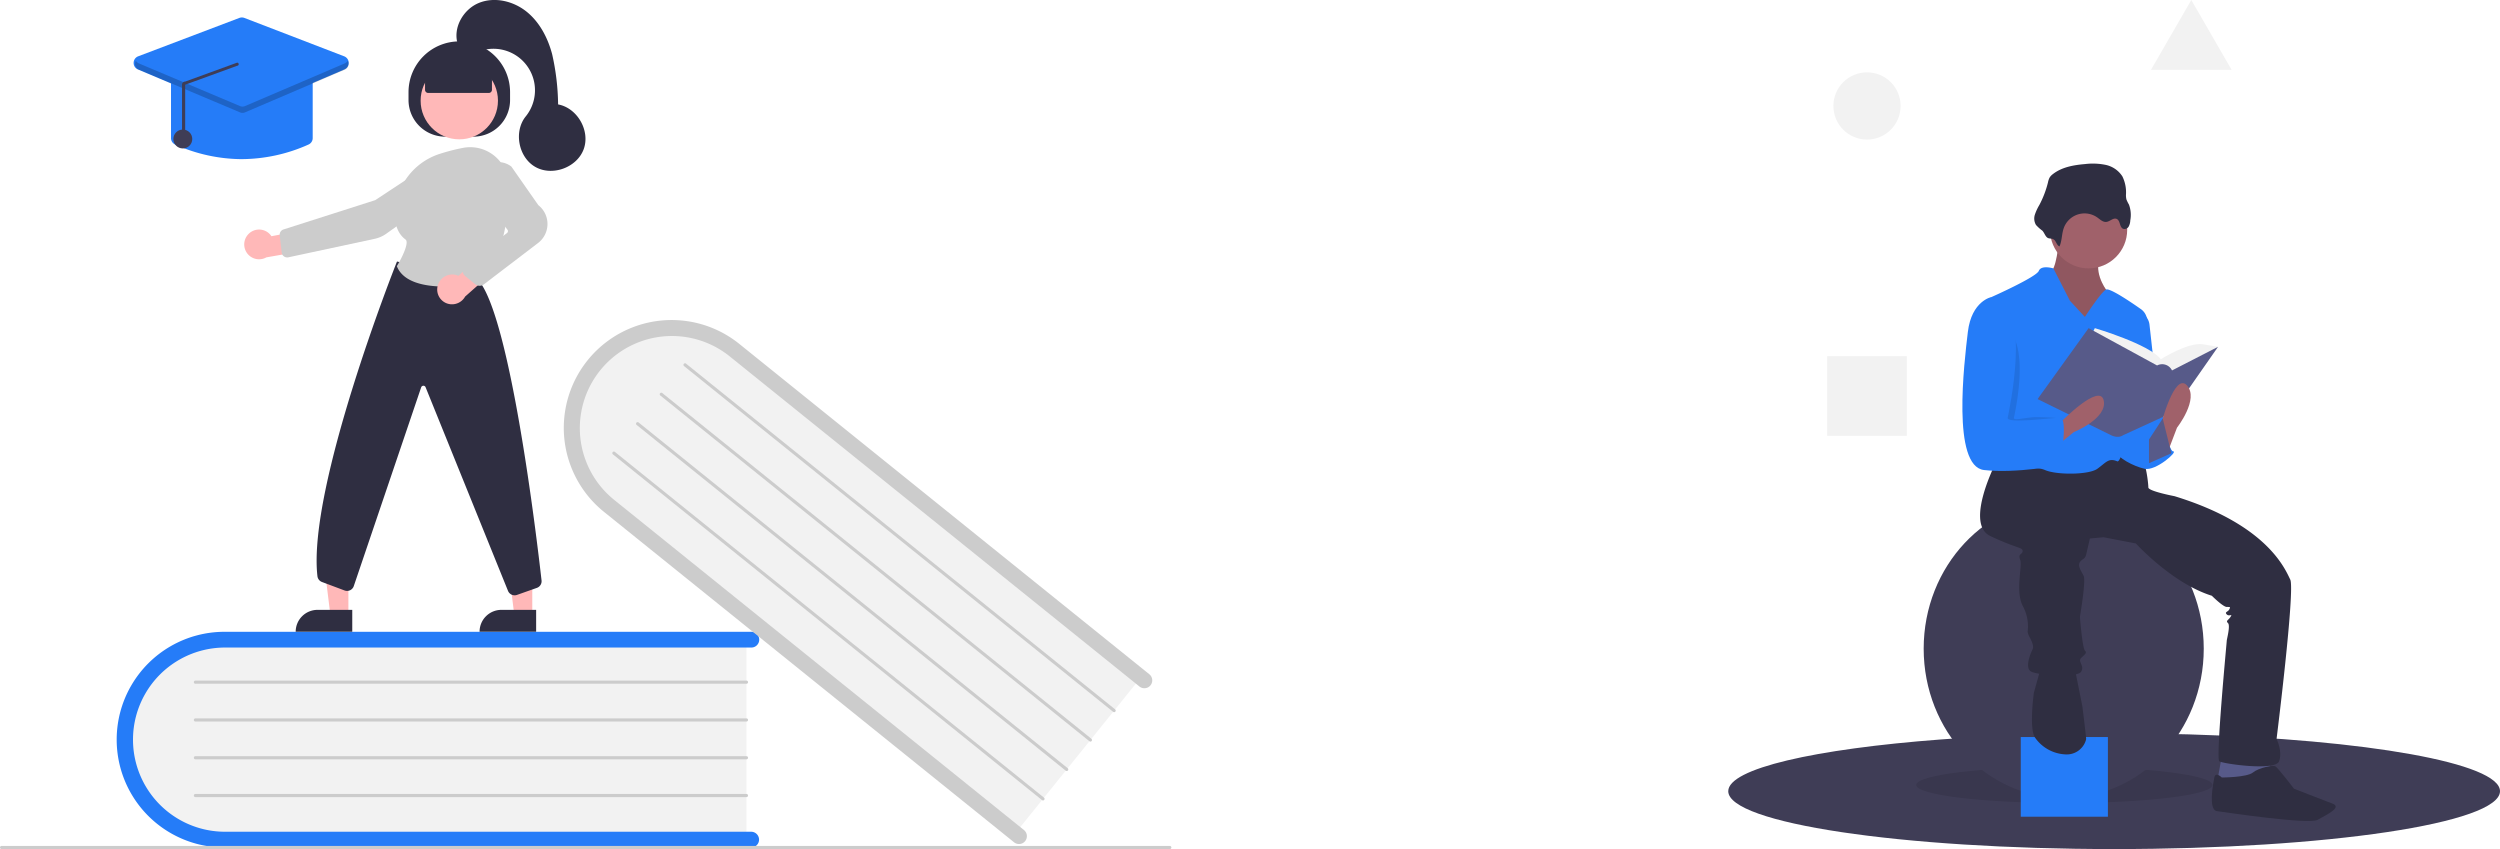 <svg xmlns="http://www.w3.org/2000/svg" width="697" height="236.72" viewBox="0 0 697 236.72">
  <g id="Group_321" data-name="Group 321" transform="translate(-114 -1212)">
    <g id="undraw_education_f8ru" transform="translate(114 1212)">
      <path id="Path_400" data-name="Path 400" d="M481.622,584.643v57.064H338.656c-16.289,0-29.542-12.8-29.542-28.532s13.253-28.532,29.542-28.532Z" transform="translate(-273.509 -407.181)" fill="#f2f2f2"/>
      <path id="Path_401" data-name="Path 401" d="M481.206,639.584a2.2,2.2,0,0,1-2.195,2.195H332.182a30.068,30.068,0,1,1,0-60.136H479.011a2.195,2.195,0,1,1,0,4.389H332.182a25.679,25.679,0,0,0,0,51.357H479.011A2.2,2.2,0,0,1,481.206,639.584Z" transform="translate(-269.582 -405.498)" fill="#257cf8"/>
      <path id="Path_402" data-name="Path 402" d="M505.186,613.521H351.553a.439.439,0,1,1,0-.878H505.186a.439.439,0,1,1,0,.878Z" transform="translate(-297.073 -422.891)" fill="#ccc"/>
      <path id="Path_403" data-name="Path 403" d="M505.186,637.521H351.553a.439.439,0,1,1,0-.878H505.186a.439.439,0,1,1,0,.878Z" transform="translate(-297.073 -436.356)" fill="#ccc"/>
      <path id="Path_404" data-name="Path 404" d="M505.186,661.521H351.553a.439.439,0,1,1,0-.878H505.186a.439.439,0,1,1,0,.878Z" transform="translate(-297.073 -449.821)" fill="#ccc"/>
      <path id="Path_405" data-name="Path 405" d="M505.186,685.521H351.553a.439.439,0,1,1,0-.878H505.186a.439.439,0,1,1,0,.878Z" transform="translate(-297.073 -463.286)" fill="#ccc"/>
      <path id="Path_406" data-name="Path 406" d="M751.419,485.895l-35.8,44.434-111.325-89.7c-12.684-10.22-14.973-28.5-5.1-40.752s28.221-13.9,40.905-3.682Z" transform="translate(-432.814 -297.692)" fill="#f2f2f2"/>
      <path id="Path_407" data-name="Path 407" d="M714.723,528.9a2.2,2.2,0,0,1-3.086.332L597.3,437.108a30.068,30.068,0,1,1,37.731-46.827L749.368,482.4a2.195,2.195,0,0,1-2.754,3.418L632.281,393.7a25.679,25.679,0,0,0-32.223,39.991l114.333,92.124a2.2,2.2,0,0,1,.332,3.086Z" transform="translate(-428.912 -294.4)" fill="#ccc"/>
      <path id="Path_408" data-name="Path 408" d="M781.893,508.271,662.262,411.879a.439.439,0,1,1,.551-.684l119.631,96.392a.439.439,0,0,1-.551.684Z" transform="translate(-471.55 -309.814)" fill="#ccc"/>
      <path id="Path_409" data-name="Path 409" d="M766.834,526.96,647.2,430.567a.439.439,0,1,1,.551-.684l119.631,96.392a.439.439,0,0,1-.551.684Z" transform="translate(-463.102 -320.299)" fill="#ccc"/>
      <path id="Path_410" data-name="Path 410" d="M751.776,545.648,632.146,449.256a.439.439,0,1,1,.551-.684l119.631,96.392a.439.439,0,0,1-.551.684Z" transform="translate(-454.654 -330.784)" fill="#ccc"/>
      <path id="Path_411" data-name="Path 411" d="M736.718,564.336,617.087,467.944a.439.439,0,1,1,.551-.684l119.631,96.392a.439.439,0,0,1-.551.684Z" transform="translate(-446.205 -341.269)" fill="#ccc"/>
      <path id="Path_412" data-name="Path 412" d="M554.14,718.521h-325.7a.439.439,0,1,1,0-.878h325.7a.439.439,0,1,1,0,.878Z" transform="translate(-228 -481.801)" fill="#ccc"/>
      <path id="Path_413" data-name="Path 413" d="M328.617,365.881H323.6l-2.387-19.356h7.406Z" transform="translate(-180.216 -194.418)" fill="#ffb8b8"/>
      <path id="Path_414" data-name="Path 414" d="M310.694,387.355h9.678v6.093H304.6a6.093,6.093,0,0,1,6.094-6.094Z" transform="translate(-170.896 -217.325)" fill="#2f2e41"/>
      <path id="Path_415" data-name="Path 415" d="M211.822,365.881H206.8l-2.387-19.356h7.406Z" transform="translate(-114.688 -194.418)" fill="#ffb8b8"/>
      <path id="Path_416" data-name="Path 416" d="M193.9,387.355h9.678v6.093H187.806a6.093,6.093,0,0,1,6.094-6.094Z" transform="translate(-105.368 -217.325)" fill="#2f2e41"/>
      <path id="Path_417" data-name="Path 417" d="M487.471,222.991V220.8a14.156,14.156,0,0,1,14.156-14.156h0A14.156,14.156,0,0,1,515.783,220.8v2.195A10.206,10.206,0,0,1,505.578,233.2h-7.9a10.206,10.206,0,0,1-10.206-10.206Z" transform="translate(-373.576 -195.103)" fill="#2f2e41"/>
      <circle id="Ellipse_129" data-name="Ellipse 129" cx="10.781" cy="10.781" r="10.781" transform="translate(117.27 17.287)" fill="#ffb8b8"/>
      <path id="Path_418" data-name="Path 418" d="M634.488,376.475" transform="translate(-456.06 -290.389)" fill="#ffb8b8"/>
      <path id="Path_419" data-name="Path 419" d="M384.442,327.277a4.116,4.116,0,0,1,6.268.736l9.242-1.748,2.432,5.357L389.3,333.908a4.138,4.138,0,0,1-4.856-6.631Z" transform="translate(-315.033 -262.156)" fill="#ffb8b8"/>
      <path id="Path_420" data-name="Path 420" d="M447.3,283.638l.121.183L432.27,293.8,406.7,301.971a1.54,1.54,0,0,0-1.059,1.641l.558,4.805a1.537,1.537,0,0,0,1.848,1.325l24.068-5.159a8.694,8.694,0,0,0,3.236-1.425l17.026-12.114a4.379,4.379,0,0,0-4.949-7.223Z" transform="translate(-327.659 -238)" fill="#ccc"/>
      <path id="Path_421" data-name="Path 421" d="M484.3,439.517a1.983,1.983,0,0,1-1.816-1.186l-23.005-56.844a.658.658,0,0,0-1.233.069L439.48,436.9a1.976,1.976,0,0,1-2.582,1.269l-6.294-2.36a1.97,1.97,0,0,1-1.272-1.626c-2.831-24.666,21.86-86.925,22.11-87.551l.069-.173,22.508,4.979.047.051c8.98,9.8,16.361,71.585,17.75,83.872a1.966,1.966,0,0,1-1.3,2.083l-5.555,1.965a1.957,1.957,0,0,1-.653.112Z" transform="translate(-340.831 -273.546)" fill="#2f2e41"/>
      <path id="Path_422" data-name="Path 422" d="M492.783,312.7c-5.453,0-11.533-1.087-13.4-5.575l-.043-.1.058-.1c1.477-2.424,3.43-6.558,2.38-7.334-2.067-1.528-3.07-4.043-2.981-7.473a18.006,18.006,0,0,1,12.627-16.453h0a56.029,56.029,0,0,1,6.261-1.612,10.658,10.658,0,0,1,8.837,2.182,10.766,10.766,0,0,1,3.993,8.283c.077,7.959-1.148,19.043-7.424,26.653a1.952,1.952,0,0,1-1.156.672A53.648,53.648,0,0,1,492.783,312.7Z" transform="translate(-368.704 -232.806)" fill="#ccc"/>
      <path id="Path_423" data-name="Path 423" d="M505.85,350.083a4.2,4.2,0,0,1,5.126-2.925,4.131,4.131,0,0,1,.636.235l7.017-6.386,4.88,3.288-10.035,8.88a4.187,4.187,0,0,1-4.746,2.013,4.124,4.124,0,0,1-2.878-5.105Z" transform="translate(-383.799 -270.49)" fill="#ffb8b8"/>
      <path id="Path_424" data-name="Path 424" d="M526.571,317.807a1.97,1.97,0,0,1-1.249-.446l-2.767-2.261a1.975,1.975,0,0,1,.048-3.1l11.607-8.9a.66.66,0,0,0,.124-.919l-7.164-9.471a5.831,5.831,0,0,1,.39-7.512h0a5.815,5.815,0,0,1,7.852-.628l.045.048,7.481,10.711a6.669,6.669,0,0,1-.158,10.616l-15.032,11.474a1.978,1.978,0,0,1-1.176.387Z" transform="translate(-392.853 -238.132)" fill="#ccc"/>
      <path id="Path_425" data-name="Path 425" d="M497.965,225.223v-5.349l9.55-4.17,9.106,4.17v5.349a.878.878,0,0,1-.878.878h-16.9A.878.878,0,0,1,497.965,225.223Z" transform="translate(-379.464 -200.188)" fill="#2f2e41"/>
      <path id="Path_426" data-name="Path 426" d="M518.271,192.6c-1.4-4.494,1.545-9.645,5.9-11.424s9.575-.535,13.254,2.4,5.961,7.341,7.17,11.892a66.619,66.619,0,0,1,1.662,14c5.356.984,9,7.337,7.144,12.457s-8.723,7.664-13.466,4.987-6.117-9.87-2.694-14.105a11.577,11.577,0,0,0-13.47-17.957C521.135,195.96,517.823,193.091,518.271,192.6Z" transform="translate(-390.658 -180.357)" fill="#2f2e41"/>
      <path id="Path_427" data-name="Path 427" d="M356.367,250.977a45.848,45.848,0,0,1-18.589-4.071,1.963,1.963,0,0,1-1.164-1.8V229.118a1.977,1.977,0,0,1,1.975-1.975h35.555a1.978,1.978,0,0,1,1.975,1.975V245.1a1.963,1.963,0,0,1-1.164,1.8h0a45.847,45.847,0,0,1-18.589,4.071Z" transform="translate(-288.938 -206.606)" fill="#257cf8"/>
      <path id="Path_428" data-name="Path 428" d="M343.041,218.013a1.977,1.977,0,0,1-.768-.154l-28.195-11.9a1.975,1.975,0,0,1,.067-3.667l28.2-10.7a1.968,1.968,0,0,1,1.41,0l27.817,10.7a1.975,1.975,0,0,1,.068,3.66l-27.818,11.9A1.978,1.978,0,0,1,343.041,218.013Z" transform="translate(-275.617 -186.593)" fill="#257cf8"/>
      <circle id="Ellipse_130" data-name="Ellipse 130" cx="2.634" cy="2.634" r="2.634" transform="translate(48.335 36.119)" fill="#3f3d56"/>
      <path id="Path_429" data-name="Path 429" d="M372.244,219.692l-27.818,11.9a1.756,1.756,0,0,1-1.373,0l-28.195-11.9a1.723,1.723,0,0,1-.84-.738,1.754,1.754,0,0,0,.84,2.494l28.195,11.9a1.756,1.756,0,0,0,1.373,0l27.818-11.9a1.755,1.755,0,0,0,.832-2.49,1.724,1.724,0,0,1-.832.734Z" transform="translate(-276.13 -202.014)" opacity="0.2"/>
      <path id="Path_430" data-name="Path 430" d="M344.057,241.422a.439.439,0,0,0,.439-.439V226.295l14.477-5.274a.439.439,0,1,0,.013-.878l-14.477,5.274a.861.861,0,0,0-.629.252.872.872,0,0,0-.262.625v14.688A.439.439,0,0,0,344.057,241.422Z" transform="translate(-292.868 -202.679)" fill="#3f3d56"/>
    </g>
    <g id="undraw_mathematics_4otb" transform="translate(595.836 1212)">
      <path id="Path_431" data-name="Path 431" d="M488.046,714.194c0,8.912-48.165,16.137-107.582,16.137s-107.582-7.225-107.582-16.137c0-6.309,24.143-11.775,59.33-14.426,14.51-1.1,30.9-1.711,48.252-1.711,7.132,0,14.1.1,20.84.3C450.746,699.816,488.046,706.351,488.046,714.194Z" transform="translate(-272.882 -493.611)" fill="#3f3d56"/>
      <ellipse id="Ellipse_131" data-name="Ellipse 131" cx="41.298" cy="5.032" rx="41.298" ry="5.032" transform="translate(52.403 213.815)" opacity="0.1"/>
      <ellipse id="Ellipse_132" data-name="Ellipse 132" cx="39.042" cy="41.645" rx="39.042" ry="41.645" transform="translate(54.485 139.202)" fill="#3f3d56"/>
      <rect id="Rectangle_241" data-name="Rectangle 241" width="24.293" height="22.21" transform="translate(81.554 205.486)" fill="#257cf8"/>
      <path id="Path_432" data-name="Path 432" d="M393.888,607.614l-1.388,7.635,9.023,1.388,5.9-3.47-.347-5.553Z" transform="translate(-256.287 -396.748)" fill="#575a89"/>
      <path id="Path_433" data-name="Path 433" d="M533.179,303.178s-.694,7.982-2.429,8.329,3.817,14.229,3.817,14.229H542.9L549.49,324l-3.123-7.635s-4.164-5.553-1.041-10.064S533.179,303.178,533.179,303.178Z" transform="translate(-441.04 -235.639)" fill="#a0616a"/>
      <path id="Path_434" data-name="Path 434" d="M533.179,303.178s-.694,7.982-2.429,8.329,3.817,14.229,3.817,14.229H542.9L549.49,324l-3.123-7.635s-4.164-5.553-1.041-10.064S533.179,303.178,533.179,303.178Z" transform="translate(-441.04 -235.639)" opacity="0.1"/>
      <path id="Path_435" data-name="Path 435" d="M479.767,476.945s-9.023,17.352-1.735,20.822,9.023,3.123,9.023,4.164-1.388.694-.694,2.429-1.388,8.676.694,12.84a11.874,11.874,0,0,1,1.388,7.288,5.608,5.608,0,0,0,.694,1.735c.694,1.388,1.041,2.429.694,3.123s-2.429,5.206-.347,6.247,12.841,1.735,13.882,0-1.041-2.776,0-3.817,1.735-1.388,1.041-2.082-1.388-9.37-1.388-9.37,1.735-10.064,1.041-11.452-1.735-2.776-1.041-3.817,1.388-.694,1.735-2.082,1.041-4.512,1.041-4.512l3.817-.347,9.023,1.735s10.064,11.105,21.169,14.576c0,0,3.123,3.123,4.164,3.123s1.041,0,.694.694-1.388.694-.694,1.388,1.735-.347,1.041.694-1.388,1.041-.694,1.735-.347,4.512-.347,4.859-3.123,32.969-2.082,33.663,15.617,2.776,16.658,0-.694-6.247-.694-6.247,5.206-41.645,3.817-44.421-6.247-15.27-32.275-23.252c0,0-7.288-1.388-7.288-2.429s-.694-7.635-2.082-7.982-9.37-.694-9.37-.694L500.59,478.68l-13.882-2.429Z" transform="translate(-404.98 -348.328)" fill="#2f2e41"/>
      <path id="Path_436" data-name="Path 436" d="M519.128,645.6l-1.735,6.247s-1.388,10.064.347,12.494a10.915,10.915,0,0,0,8.31,4.654,5.577,5.577,0,0,0,5.823-3.858,1.737,1.737,0,0,0,.1-.449c0-.694-1.041-9.023-1.041-9.023l-1.735-8.676-.347-2.429Z" transform="translate(-432.194 -458.678)" fill="#2f2e41"/>
      <path id="Path_437" data-name="Path 437" d="M664.129,727.514s-1.735-1.735-2.082,0-1.735,9.023.694,9.37,25.681,3.817,28.11,2.429,6.941-3.47,4.164-4.511-10.758-4.165-10.758-4.165-4.511-5.9-5.206-6.247-4.511.347-6.247,1.735S664.129,727.514,664.129,727.514Z" transform="translate(-526.528 -510.748)" fill="#2f2e41"/>
      <circle id="Ellipse_133" data-name="Ellipse 133" cx="10.758" cy="10.758" r="10.758" transform="translate(89.71 53.31)" fill="#a0616a"/>
      <path id="Path_438" data-name="Path 438" d="M508.886,337.508,504.721,333l-4.616-9.023s-3.366-1.041-4.06.694-13.187,7.288-13.187,7.288,3.123,29.151,1.735,31.928-3.817,13.882-1.735,14.923,11.8,0,14.923,1.388,12.146,1.388,14.576-.347,3.123-3.123,5.553-2.082c2.068.886,6.9-29.415,8.295-38.445a4.11,4.11,0,0,0-1.7-3.994c-3.114-2.184-8.722-5.948-9.715-5.452C513.4,330.568,508.886,337.508,508.886,337.508Z" transform="translate(-409.459 -249.148)" fill="#257cf8"/>
      <path id="Path_439" data-name="Path 439" d="M592.248,359.557h0a4.116,4.116,0,0,1,3.092,3.538l2.807,25.266s-6.941,14.923-10.411,4.859S592.248,359.557,592.248,359.557Z" transform="translate(-477.899 -272.584)" fill="#257cf8"/>
      <path id="Path_440" data-name="Path 440" d="M589.888,445.639l7.635-2.082s1.388,9.717,2.776,9.717-4.858,5.553-7.982,4.859-7.635-3.123-7.982-4.859,3.123-9.023,3.123-9.023Z" transform="translate(-476.233 -327.433)" fill="#257cf8"/>
      <path id="Path_441" data-name="Path 441" d="M525.751,263.481c.732-1.613.6-3.495,1.209-5.159a6.152,6.152,0,0,1,9.354-2.908c.778.555,1.558,1.334,2.508,1.228,1.023-.114,1.935-1.255,2.875-.837,1.042.463.761,2.331,1.816,2.762a1.334,1.334,0,0,0,1.533-.63,3.9,3.9,0,0,0,.446-1.727,8.264,8.264,0,0,0-.365-4.388,10.5,10.5,0,0,1-.7-1.419,4.855,4.855,0,0,1-.134-1.4,10.029,10.029,0,0,0-1.008-5.058,7.333,7.333,0,0,0-4.641-3.2,17.706,17.706,0,0,0-5.76-.231c-3.18.269-6.5.846-9,2.823a3.522,3.522,0,0,0-.865.909,4.694,4.694,0,0,0-.461,1.333,27.569,27.569,0,0,1-2.418,6.343,13.765,13.765,0,0,0-1.248,2.695,3.488,3.488,0,0,0,.308,2.867,10.966,10.966,0,0,0,1.745,1.572c.564.542.827,1.584,1.451,1.994.545.358,1.2.105,1.754.485C524.859,262.022,524.911,263.091,525.751,263.481Z" transform="translate(-433.405 -194.772)" fill="#2f2e41"/>
      <path id="Path_442" data-name="Path 442" d="M564.382,374.639l1.041-2.082s15.27,4.511,18.393,8.676c0,0,7.635-4.859,11.8-4.165l4.164.694-12.84,11.452-16.311-1.388Z" transform="translate(-463.22 -281.073)" fill="#f2f2f2"/>
      <path id="Path_443" data-name="Path 443" d="M535.61,372.557l-14.229,19.781L541.857,402.4s1.914,1.041,3.386,0l13.619-6.247,12.84-18.393-12.84,6.594a3.04,3.04,0,0,0-4.164-1.388Z" transform="translate(-435.143 -281.073)" fill="#575a89"/>
      <path id="Path_444" data-name="Path 444" d="M622.117,436.468l2.776-7.288s6.247-7.982,2.776-11.8-7.288,11.105-7.288,11.105Z" transform="translate(-499.786 -309.933)" fill="#a0616a"/>
      <path id="Path_445" data-name="Path 445" d="M533.079,441.891l6.058-4.911s9.408-3.771,8.321-8.814-11.876,5.95-11.876,5.95Z" transform="translate(-442.781 -316.519)" fill="#a0616a"/>
      <path id="Path_446" data-name="Path 446" d="M474.273,364.755h-.347s-5.379-6.42-6.42,2.256-4.511,37.48,4.512,38.521a21.941,21.941,0,0,0,15.443-4.338s6.594-10.064,4.164-10.064a65.267,65.267,0,0,0-7.288-.347c-3.11.193-5.905,1.069-5.726.174C478.958,389.221,483.99,367.184,474.273,364.755Z" transform="translate(-398.965 -274.485)" opacity="0.1"/>
      <path id="Path_447" data-name="Path 447" d="M470.487,348.251l-1.388-.694s-5.553,1.041-6.594,9.717-4.512,37.48,4.511,38.521,21.169-1.388,21.169-1.388,2.429-13.187,0-13.187-14.923,1.735-14.576,0S480.2,350.68,470.487,348.251Z" transform="translate(-395.7 -264.749)" fill="#257cf8"/>
      <path id="Path_448" data-name="Path 448" d="M338,342.078l3.827-5.865,2.42,9.683L338,348.672Z" transform="translate(-220.701 -219.534)" fill="#575a89"/>
      <circle id="Ellipse_134" data-name="Ellipse 134" cx="9.37" cy="9.37" r="9.37" transform="translate(29.315 20.168)" fill="#f2f2f2"/>
      <rect id="Rectangle_242" data-name="Rectangle 242" width="22.21" height="22.21" transform="translate(27.58 99.293)" fill="#f2f2f2"/>
      <path id="Path_449" data-name="Path 449" d="M350.846,0l5.622,9.737,5.621,9.737H339.6l5.621-9.737Z" transform="translate(-221.747)" fill="#f2f2f2"/>
    </g>
  </g>
</svg>
